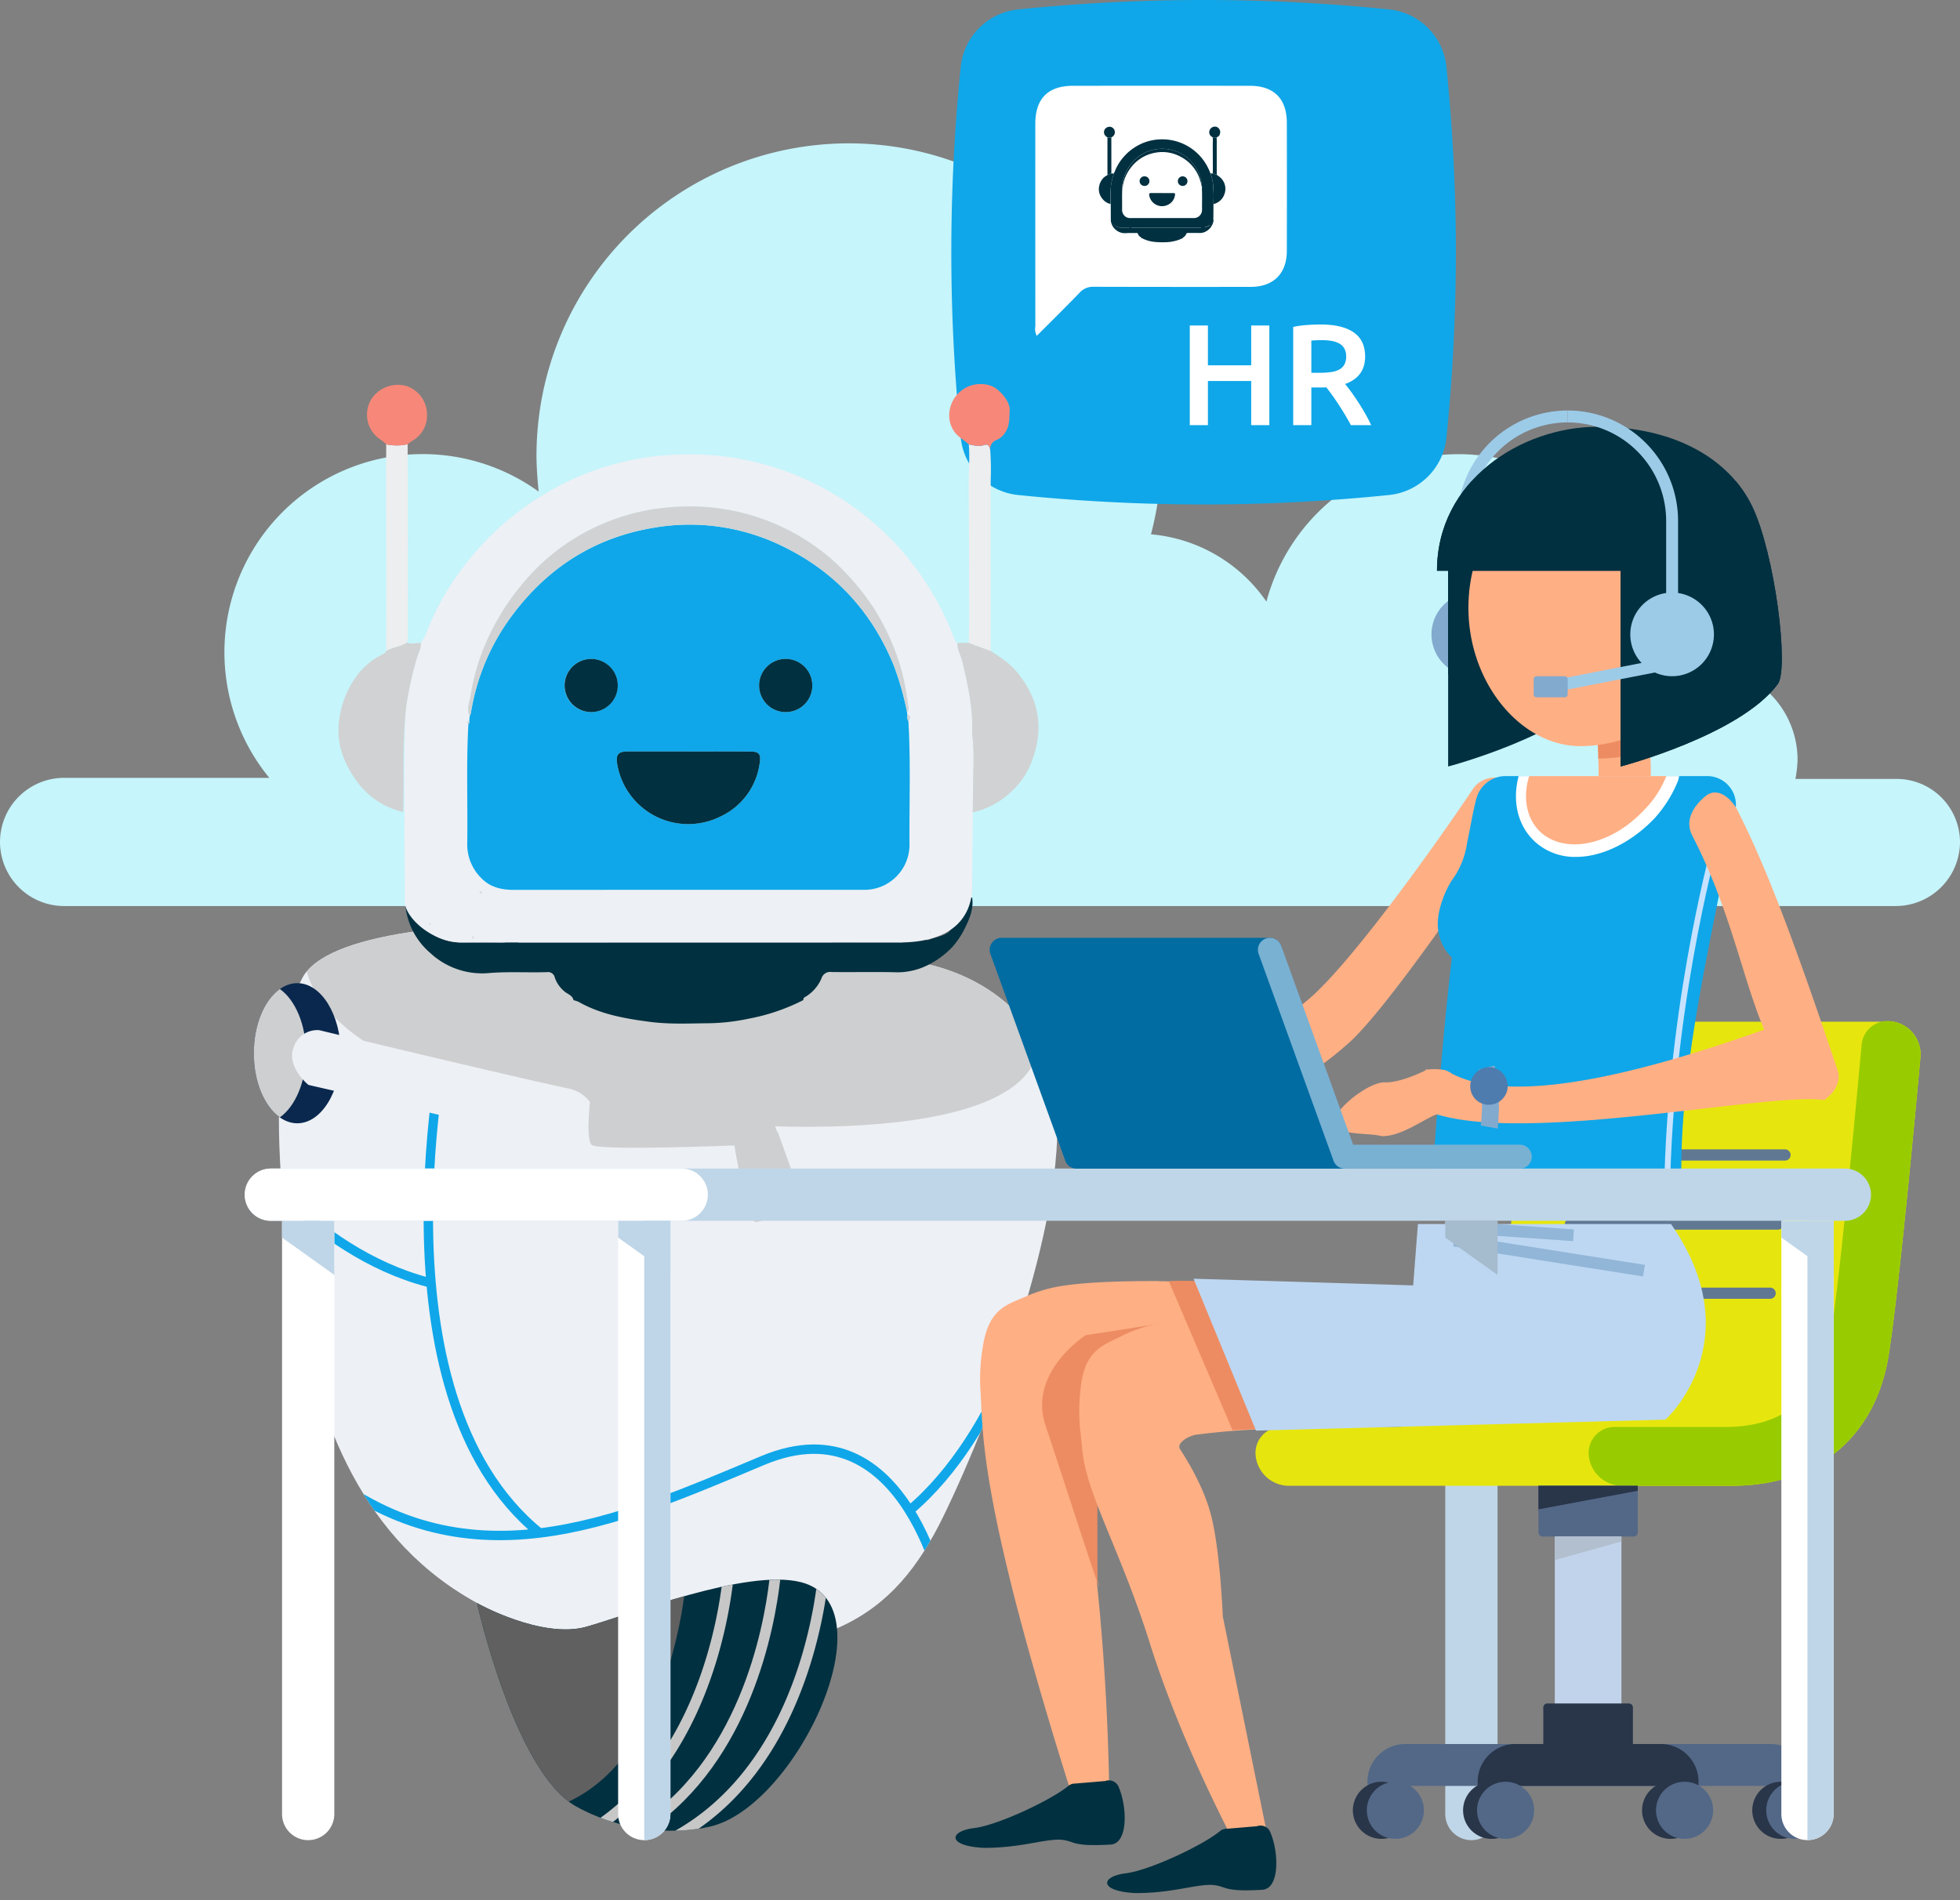 <svg xmlns="http://www.w3.org/2000/svg" width="627" height="608" viewBox="0 0 627 608"><rect x="0" y="0" width="627" height="608" fill="#808080" stroke="none"/><defs><clipPath id="a"><path d="M2276.682 1092.331s36.479 5.579 42.056 41.247c5.532 35.715-19.836 103.14-35.715 135.706-15.878 32.522-37.694 46.779-97.2 42.012-59.509-4.723-85.689-36.478-99.137-71.383-13.494-34.907-23.839-113.441-8.772-142.814 15.113-29.371 173.76-15.878 198.77-4.767z" transform="translate(-2070.476 -1079.365)" fill="none" clip-rule="evenodd"/></clipPath><clipPath id="b"><path d="M1081.527 158.078l-42.117 20.582v62.62s38.227-10.013 50.3-26.384c3.656-4.951-.871-41.561-8.183-56.818z" transform="translate(-1039.409 -158.078)" fill="#013040"/></clipPath><clipPath id="c"><path d="M1097.2 197.479V260.1s38.223-10.013 50.3-26.384c3.654-4.951-.874-41.561-8.186-56.818s-24.93-25.506-49.376-25.506-51.463 17.161-51.463 46.088z" transform="translate(-1038.475 -151.391)" fill="#013040"/></clipPath></defs><path d="M606.487 249.23h-32.136a37.655 37.655 0 00.684-6.152 29.761 29.761 0 00-29.743-29.735 31.131 31.131 0 00-15.726 4.443 77.748 77.748 0 00.684-8.886 63.649 63.649 0 00-125.127-16.406 50.074 50.074 0 00-36.923-21.533 104.85 104.85 0 003.419-25.294c-.342-55.026-45.128-99.8-100.17-99.8a99.932 99.932 0 00-99.828 99.8c0 4.1.342 7.861.684 11.621a63.406 63.406 0 00-86.153 91.6H20.513a20.507 20.507 0 100 41.014h585.974A20.57 20.57 0 00627 269.396a20.28 20.28 0 00-20.513-20.166z" fill="#c6f5fb"/><path d="M307.339 140.009a584.559 584.559 0 010-118.612 20.553 20.553 0 0118.38-18.38 584.531 584.531 0 01118.612 0 20.55 20.55 0 0118.38 18.38 584.356 584.356 0 010 118.612 20.549 20.549 0 01-18.38 18.38 584.333 584.333 0 01-118.612 0 20.552 20.552 0 01-18.38-18.38z" fill="#0fa7e9"/><g fill="#fff"><path d="M331.655 107.469a4.724 4.724 0 01-.448-3.048q-.029-32.4-.013-64.8c0-8.082 4.066-12.169 12.1-12.172q28.242-.01 56.484 0c7.718 0 11.863 4.105 11.878 11.81q.042 20.5 0 41c-.015 7.29-4.27 11.524-11.586 11.534q-25.087.035-50.176-.031a5.677 5.677 0 00-4.505 1.868c-4.483 4.647-9.085 9.177-13.734 13.839zM400.258 104.148h5.8v31.886h-5.8v-14.125h-13.849v14.125h-5.8v-31.886h5.8v12.745h13.85zm22.224-.322q6.9 0 10.56 2.531t3.658 7.73q0 6.488-6.4 8.788.874 1.058 1.979 2.577t2.255 3.29q1.15 1.771 2.209 3.635t1.889 3.657h-6.488q-.874-1.656-1.886-3.336t-2.048-3.266q-1.035-1.588-2.047-2.991t-1.886-2.508q-.644.046-1.1.046h-3.684v12.055h-5.8v-31.426a31.042 31.042 0 014.509-.621q2.391-.161 4.28-.161zm.414 5.015q-1.84 0-3.4.138v10.307h2.531a26.648 26.648 0 003.727-.23 7.84 7.84 0 002.692-.828 4.03 4.03 0 001.633-1.61 5.345 5.345 0 00.552-2.577 5.13 5.13 0 00-.552-2.485 4.107 4.107 0 00-1.587-1.61 7.511 7.511 0 00-2.462-.851 17.953 17.953 0 00-3.137-.254z"/></g><g fill="#013040"><path d="M355.417 70.671c.189.034.3-.092.418-.2s.224-.312.438-.33c-.043.263-.292.363-.436.547-.088.113-.267.214-.114.375s.223-.064.333-.112a1.259 1.259 0 01.141-.043c0 .025 0 .061-.013.074-.386.329-.122.576.107.821a3.12 3.12 0 002.384 1.022c.727 0 1.453-.011 2.18 0a1.677 1.677 0 00.938-.232c-.013.156.042.232.215.232h21.929a.728.728 0 00.528-.157 1.034 1.034 0 01.935-.149c.021.194.186.189.287.147a5.3 5.3 0 001.09-.422.54.54 0 00.152-.707.49.49 0 00-.661-.272c-.278.083-.433.351-.713.412a1.007 1.007 0 011.069-.608l.039.029-.029-.038a1.984 1.984 0 00-.089-.245c-.1-.194.013-.214.161-.211a1.694 1.694 0 00.582.771c.126.127.215.046.315-.055s.113-.16 0-.273c-.382-.372-.354-.36-.018-.766.208-.252.395-.014.586-.051a2.873 2.873 0 01-.379 1.682 4.908 4.908 0 01-.754 1.16 5.02 5.02 0 01-1.459 1.076 3.917 3.917 0 01-1.945.4c-1.2-.024-2.4 0-3.6-.011a.524.524 0 00-.583.372 2.284 2.284 0 01-.973 1.089.154.154 0 00-.073.161 11.613 11.613 0 01-3.159 1.076 11.9 11.9 0 01-2.225.263 25.352 25.352 0 01-3.474-.077 11.032 11.032 0 01-4.144-1.162 1.471 1.471 0 00-.288-.093c-.058-.291-.352-.349-.532-.514a1.778 1.778 0 01-.553-.8.4.4 0 00-.458-.308c-1.119.034-2.238-.039-3.358.053a4.4 4.4 0 01-3.389-1.167 4.159 4.159 0 01-1.417-2.6.681.681 0 01.009-.159z"/><path d="M358.672 72.822c-1.762 0-3.326-1.457-3.326-2.377 0-3.227-.084-9.793.082-11.241a20.142 20.142 0 01.577-2.69 3.353 3.353 0 00.271-1.018 3.6 3.6 0 00.426-.851 15.733 15.733 0 012.9-4.6 15.985 15.985 0 013.779-3.135 15.817 15.817 0 017.6-2.306 16.3 16.3 0 0114.267 7.049 17 17 0 011.881 3.607c.036.1.062.2.173.236a4.333 4.333 0 00.292 1.1 14.912 14.912 0 01.558 4.06 1.483 1.483 0 00.018.228 25.21 25.21 0 01.037 2.979c0 .476-.013.951-.02 1.426l-.033 4.318c0 .989-.417 3.21-4.227 3.21m.462-13.334a.252.252 0 00.077-.278 16.106 16.106 0 00-.358-1.979 13.316 13.316 0 00-1.788-3.958 14.267 14.267 0 00-2.358-2.669 12.494 12.494 0 00-7.576-2.99 14.232 14.232 0 00-2.586.136 12.428 12.428 0 00-4.447 1.587 11.987 11.987 0 00-2.768 2.246 14.038 14.038 0 00-2.37 3.512 12.636 12.636 0 00-1.076 3.512c-.056.359-.242.734-.041 1.11l-.025.3c-.1.026-.158.066-.049.158-.13 2.309-.033 4.621-.067 6.93a2.739 2.739 0 001.015 2.174 2.521 2.521 0 001.637.5q10.114-.012 20.227 0h.23a2.611 2.611 0 002.464-2.589c-.02-2.387.074-4.775-.063-7.161.106-.15.158-.29-.064-.385z"/><path d="M388.193 65.291c.007-.475.017-.951.02-1.426a25.157 25.157 0 00-.037-2.979 1.44 1.44 0 01-.018-.228 14.91 14.91 0 00-.558-4.061 4.367 4.367 0 01-.292-1.1l.654-.013 1.273.47a7 7 0 011.482 1.181 4.855 4.855 0 01.923 5.117 4.558 4.558 0 01-1.395 2 4.634 4.634 0 01-2.052 1.039zM356.277 55.494a3.339 3.339 0 01-.271 1.019 20.141 20.141 0 00-.577 2.69c-.231 2.018-.112 4.045-.171 6.067a4.54 4.54 0 01-2.636-1.709 4.761 4.761 0 01-1.009-3.958 5.413 5.413 0 01.859-2.059 4.092 4.092 0 011.589-1.387.459.459 0 00.216-.2c.371-.23.831-.243 1.2-.487.26.123.532.014.8.024z"/><path d="M355.473 55.47c-.365.245-.824.257-1.2.487V44.006a2.861 2.861 0 001.24 0c0 1.158.009 2.316.009 3.474v7.465a1.509 1.509 0 01-.049.525zM389.235 55.957l-1.273-.47c.009-.523.025-1.045.024-1.567q-.009-3.884-.025-7.767c0-.713.068-1.426 0-2.14a1.7 1.7 0 00.859.046c.28-.094.322.048.378.237a15.857 15.857 0 01.031 1.793q.004 4.933.006 9.868z"/><path d="M389.203 44.295c-.056-.189-.1-.331-.379-.237a1.7 1.7 0 01-.859-.046c-.286-.278-.657-.438-.886-.811a1.645 1.645 0 01-.215-1.2 1.812 1.812 0 012.43-1.366 1.846 1.846 0 011.036 1.412 2.3 2.3 0 01-.265 1.281 1.061 1.061 0 01-.476.414.558.558 0 00-.386.553zM355.515 44.001a2.861 2.861 0 01-1.24 0 2.265 2.265 0 00-.352-.288 1.716 1.716 0 01-.421-2.447 1.839 1.839 0 011.98-.624 1.741 1.741 0 011.152 1.631 1.659 1.659 0 01-.811 1.5c-.106.075-.205.154-.308.228zM384.395 59.486a17.12 17.12 0 00-.76-2.672 12.744 12.744 0 00-6.269-6.83 12.206 12.206 0 00-7.625-1.153 12.446 12.446 0 00-8.1 4.968 12.781 12.781 0 00-2.469 5.779.558.558 0 01-.062.136c-.2-.376-.015-.75.041-1.11a12.638 12.638 0 011.076-3.512 14.027 14.027 0 012.37-3.512 11.993 11.993 0 012.767-2.246 12.438 12.438 0 014.447-1.587 14.239 14.239 0 012.587-.136 12.5 12.5 0 017.576 2.99 14.273 14.273 0 012.358 2.669 13.3 13.3 0 011.787 3.958 15.932 15.932 0 01.358 1.979.252.252 0 01-.082.279zM371.793 61.776c1.2 0 2.394-.006 3.591 0 .424 0 .561.144.5.575a3.985 3.985 0 01-2.287 3.181 4.164 4.164 0 01-5.961-3.024c-.093-.558.053-.739.6-.74h3.553z"/><path d="M366.104 59.493a1.537 1.537 0 11.05-3.073 1.537 1.537 0 11-.05 3.073zM378.323 59.496a1.538 1.538 0 11.014-3.076 1.538 1.538 0 01-.014 3.076z"/></g><g><path d="M295.424 308.269s36.479 5.579 42.056 41.247c5.532 35.715-19.836 103.14-35.715 135.706-15.878 32.522-37.694 46.779-97.2 42.012-59.509-4.723-85.689-36.478-99.137-71.383-13.494-34.907-23.839-113.441-8.772-142.814 15.113-29.371 173.76-15.878 198.77-4.767z" fill="#edf0f5" fill-rule="evenodd"/><g clip-path="url(#a)" transform="translate(89.218 295.303)"><g fill="none" stroke="#0fa7e9" stroke-linecap="round" stroke-linejoin="round" stroke-width="3"><path d="M213.326 217.946s-12.058-65.448-58.562-45.928-95.618 41.908-143.687 1.147M53.721 34.796s-25.6 115.491 29.686 160.411M-14.918 68.676s24.649 36.388 62.72 46.326M242.864 115.003s-11.359 47.948-41.156 73.028"/></g></g><path d="M295.424 308.269s24.828 3.779 36.659 25.188c.134 23.121-48.174 34.006-140.205 22.4-74.937-9.445-90.635-33.331-93.739-44.981 21.681-26.493 172.95-13.45 197.285-2.608z" fill="#cecfd0" fill-rule="evenodd"/><path d="M256.157 506.229c-17.452-4.362-54.337 10.3-68.641 14.3-14.258 3.958-34.905-7.558-34.905-7.558s11.92 53.932 31.712 65.043c13.405 7.511 30.047 9.4 42.866 6.431 27.663-6.431 57.845-70.978 28.968-78.221z" fill="#013040" fill-rule="evenodd"/><path d="M218.867 510.725c-12.551 3.555-24.514 7.873-31.352 9.807-14.257 3.958-34.9-7.558-34.9-7.558s10.93 49.569 29.328 63.469c28.022-13.045 35.354-53.8 36.929-65.718z" fill="#606060" fill-rule="evenodd"/><g fill="#c7c7c7"><path d="M230.849 507.716q1.8-.387 3.562-.724c-1.993 15.813-9.674 53.989-38.331 75.982a62.96 62.96 0 01-3.977-1.34c28.55-20.476 36.562-57.625 38.746-73.918z"/><path d="M249.596 505.449c-1.736 15.25-9.408 57.715-41.838 79.926q-2.561-.287-5.131-.777c33.691-20.549 41.684-63.52 43.5-79.1q1.792-.086 3.469-.049z"/><path d="M264.184 511.238c-2.868 18.273-12.03 54.029-40.715 73.9a56.867 56.867 0 01-7.444.623c33.388-18.927 42.618-59.514 45.1-77.353a13.378 13.378 0 013.059 2.83z"/></g><g fill-rule="evenodd"><path d="M95.102 359.419c-7.647 0-13.9-10.078-13.9-22.4 0-12.37 6.253-22.444 13.9-22.444s13.9 10.074 13.9 22.444c0 12.323-6.252 22.4-13.9 22.4z" fill="#0a284e"/><path d="M89.524 316.455c-4.9 3.466-8.323 11.337-8.323 20.558 0 9.175 3.42 17.046 8.323 20.51 4.9-3.464 8.367-11.335 8.367-20.51 0-9.222-3.464-17.093-8.367-20.558z" fill="#cecfd0"/><path d="M176.514 364.963L98.668 347.14s-7.01-5.61-4.785-11.887a7.977 7.977 0 018.207-5.634s62.136 14.952 79.91 18.705c11.38 2.373 14.005 21.126-5.49 16.638z" fill="#edf0f5"/><g fill="#cecfd0"><path d="M189.006 349.956s-1.835 14.356.263 16.365c2.077 1.969 45.66.177 45.66.177s3.924 24.328 6.786 24.495 14.601-6.613 14.601-6.613l-12.46-35.864s-55.584.983-54.85 1.44z"/><path d="M235.814 365.988c.04.235 4.387 24.06 7.122 24.3s13.758-6.126 13.758-6.126l-7.892-21.986c-4.863 1.25-10.855 2.838-12.988 3.812z"/></g></g><g><path d="M129.857 289.671c1.045.189 1.634-.507 2.312-1.118.75-.677 1.238-1.727 2.425-1.826l-.01-.01c-.241 1.456-1.618 2.009-2.414 3.024-.49.626-1.48 1.183-.633 2.077.869.918 1.237-.355 1.843-.62a6.682 6.682 0 01.784-.24c-.022.139.008.339-.073.408-2.135 1.823-.674 3.19.593 4.542a17.264 17.264 0 0013.184 5.656c4.021-.014 8.042-.06 12.062.005a9.283 9.283 0 005.188-1.28l-.011-.009c-.072.863.233 1.283 1.191 1.283q60.654-.023 121.307-.007a4.029 4.029 0 002.923-.866c1.489-1.28 3.339-1.2 5.17-.825l-.009-.009c.117 1.071 1.032 1.045 1.588.812 1.991-.835 4.227-1.062 6.027-2.334a2.986 2.986 0 00.84-3.911c-.651-1.479-1.9-2.03-3.658-1.5-1.538.461-2.393 1.943-3.943 2.279 1.141-2.582 3.247-3.467 5.916-3.362l.212.159-.16-.212a10.7 10.7 0 00-.5-1.355c-.558-1.073.072-1.181.894-1.168.442 1.9 1.952 2.994 3.219 4.265.7.7 1.194.253 1.744-.3s.63-.883-.013-1.508c-2.115-2.057-1.958-1.995-.1-4.24 1.153-1.395 2.185-.076 3.24-.284.467 3.364-.649 6.348-2.092 9.3a27.153 27.153 0 01-4.169 6.42 27.756 27.756 0 01-8.069 5.95 21.664 21.664 0 01-10.758 2.208c-6.631-.133-13.267.024-19.9-.06a2.9 2.9 0 00-3.225 2.057 12.639 12.639 0 01-5.384 6.024.851.851 0 00-.4.889 64.171 64.171 0 01-17.473 5.955 65.969 65.969 0 01-12.31 1.458c-6.409.049-12.84.4-19.217-.427-7.939-1.032-15.818-2.378-22.929-6.425a8.047 8.047 0 00-1.593-.513c-.324-1.607-1.951-1.932-2.945-2.844a9.805 9.805 0 01-3.062-4.434 2.206 2.206 0 00-2.532-1.7c-6.191.189-12.381-.217-18.579.294a24.335 24.335 0 01-18.748-6.456 22.982 22.982 0 01-7.837-14.38 3.817 3.817 0 01.084-.842z" fill="#013040"/><path d="M147.871 301.569c-9.748 0-18.4-8.061-18.4-13.15 0-17.853-.463-54.176.456-62.186a111.514 111.514 0 013.192-14.881c.482-1.884 1.618-3.6 1.5-5.634a19.766 19.766 0 002.357-4.709 87.09 87.09 0 0116.058-25.422 88.43 88.43 0 0120.906-17.34 87.5 87.5 0 0142.044-12.755 90.166 90.166 0 0178.926 39 94 94 0 0110.411 19.954c.2.529.345 1.084.956 1.306-.054 2.177 1.133 4.028 1.614 6.074 1.739 7.4 3.414 14.786 3.085 22.462a8.179 8.179 0 00.1 1.262c.619 5.486.241 10.984.207 16.478-.016 2.63-.072 5.26-.111 7.89l-.179 23.888c0 5.469-2.307 17.758-23.384 17.758m2.554-73.764a1.4 1.4 0 00.427-1.539 88.55 88.55 0 00-1.979-10.952 73.6 73.6 0 00-9.889-21.9 78.853 78.853 0 00-13.047-14.763 69.113 69.113 0 00-41.906-16.538 78.742 78.742 0 00-14.307.752 68.761 68.761 0 00-24.6 8.776 66.338 66.338 0 00-15.312 12.423 77.655 77.655 0 00-13.108 19.428 69.888 69.888 0 00-5.955 19.431c-.308 1.988-1.338 4.059-.227 6.139l-.138 1.675c-.563.143-.876.365-.273.873-.719 12.774-.185 25.56-.373 38.339a15.157 15.157 0 005.621 12.025c2.348 1.992 5.686 2.763 9.057 2.758q55.945-.069 111.891-.018c.423 0 .848.006 1.271-.015a14.441 14.441 0 0013.632-14.323c-.11-13.2.412-26.413-.348-39.611.583-.828.87-1.607-.357-2.133z" fill="#edf0f5"/><path d="M311.17 259.914c.038-2.63.094-5.26.11-7.89.034-5.494.411-10.992-.207-16.478a8.1 8.1 0 01-.1-1.262c.329-7.676-1.346-15.064-3.085-22.462-.48-2.046-1.669-3.9-1.615-6.074l3.615-.075 7.044 2.6c2.878 1.994 5.9 3.781 8.2 6.532 7.1 8.481 8.955 17.826 5.1 28.307a25.185 25.185 0 01-7.714 11.063 25.61 25.61 0 01-11.348 5.739zM134.621 205.718c.116 2.038-1.019 3.75-1.5 5.634a111.542 111.542 0 00-3.192 14.881c-1.28 11.161-.62 22.376-.944 33.564a25.118 25.118 0 01-14.582-9.455c-4.752-6.447-7.36-13.579-5.583-21.9a29.912 29.912 0 014.75-11.391 22.64 22.64 0 018.793-7.676 2.533 2.533 0 001.2-1.1c2.053-1.271 4.6-1.342 6.614-2.7 1.458.689 2.961.088 4.444.143z" fill="#d1d2d3"/><path d="M130.172 205.579c-2.019 1.354-4.561 1.424-6.614 2.7l-.018-66.113a15.843 15.843 0 006.859-.025c.018 6.406.049 12.813.052 19.22q.009 20.646 0 41.293a8.35 8.35 0 01-.279 2.925zM316.935 208.275l-7.044-2.6c.047-2.891.138-5.781.132-8.67q-.045-21.483-.136-42.966c-.015-3.946.378-7.892.026-11.839 1.578.311 3.25.761 4.752.254 1.547-.522 1.781.265 2.091 1.311a88.168 88.168 0 01.168 9.917q.001 27.296.011 54.593z" fill="#edeeef"/><path d="M316.757 143.763c-.31-1.045-.543-1.833-2.091-1.31-1.5.507-3.174.057-4.752-.254-1.583-1.536-3.638-2.423-4.9-4.487a9.1 9.1 0 01-1.189-6.618 10.024 10.024 0 0113.442-7.556c2.062.779 5.949 4.642 5.729 7.811-.169 2.448.088 4.859-1.467 7.089a5.882 5.882 0 01-2.639 2.291 3.086 3.086 0 00-2.133 3.034zM130.399 142.137a15.84 15.84 0 01-6.859.025 12.472 12.472 0 00-1.945-1.594 9.5 9.5 0 01-2.326-13.538 10.172 10.172 0 0110.953-3.454 9.629 9.629 0 016.374 9.025 9.182 9.182 0 01-4.486 8.312c-.59.378-1.145.815-1.711 1.224z" fill="#f78879"/><path d="M290.597 230.761c.76 13.2.238 26.408.348 39.611a14.441 14.441 0 01-13.632 14.323c-.423.021-.848.015-1.271.015q-55.945-.006-111.891.018c-3.371 0-6.708-.767-9.057-2.758a15.157 15.157 0 01-5.621-12.025c.188-12.779-.346-25.565.373-38.339a.744.744 0 00.273-.872l.138-1.675a3.128 3.128 0 00.342-.753 70.714 70.714 0 0113.659-31.968c11.347-14.985 26.239-24.376 44.836-27.481a67.516 67.516 0 0142.181 6.376c16.364 8.168 27.794 20.9 34.679 37.786a94.822 94.822 0 014.2 14.779l.082.831a3.019 3.019 0 00.361 2.132zm-70.152 9.708v-.023h-19.653c-3.046 0-3.856 1.007-3.34 4.092a23.034 23.034 0 0032.976 16.727 22.045 22.045 0 0012.652-17.6c.332-2.383-.423-3.162-2.767-3.181-6.616-.05-13.242-.015-19.865-.015zm-31.465-12.633a8.5 8.5 0 10-8.393-8.723 8.421 8.421 0 008.397 8.722zm62.325.016a8.512 8.512 0 00.077-17.024 8.512 8.512 0 10-.077 17.024z" fill="#0fa7e9"/><path d="M290.161 227.797a94.8 94.8 0 00-4.2-14.779c-6.885-16.884-18.315-29.617-34.678-37.785a67.519 67.519 0 00-42.181-6.376c-18.6 3.1-33.489 12.5-44.837 27.481a70.715 70.715 0 00-13.659 31.968 3.123 3.123 0 01-.341.753c-1.111-2.08-.082-4.151.227-6.139a69.886 69.886 0 015.954-19.431 77.656 77.656 0 0113.108-19.428 66.359 66.359 0 0115.312-12.423 68.767 68.767 0 0124.6-8.776 78.749 78.749 0 0114.307-.752 69.111 69.111 0 0141.906 16.538 78.859 78.859 0 0113.044 14.765 73.6 73.6 0 019.888 21.9 88.48 88.48 0 011.982 10.948 1.4 1.4 0 01-.432 1.536zM290.6 230.761a3.018 3.018 0 01-.357-2.133c1.231.526.941 1.305.357 2.133zM150.122 230.733a.744.744 0 01-.273.873c-.603-.508-.29-.73.273-.873zM154.097 285.865c-.308-.053-.674-.038-.647-.509a.192.192 0 01.133-.132c.469-.022.46.337.5.651zM137.805 295.496c-.051.118-.076.3-.161.334s-.227-.082-.344-.132c.051-.117.075-.3.161-.333s.226.083.344.131zM151.364 300.573a2.857 2.857 0 01-.21-.734c.008-.14.151-.273.234-.409a1.059 1.059 0 01.134.359 5.538 5.538 0 01-.158.784zM297.396 298.597l.151-.556c.395.312.015.4-.158.549zM296.546 295.204l-.175.178c.009-.037 0-.089.028-.11a.575.575 0 01.142-.072zM134.163 290.959l.173-.175c-.008.037-.005.087-.029.109a.6.6 0 01-.141.071z" fill="#d1d2d3"/><path d="M220.448 240.468c6.622 0 13.246-.035 19.868.019 2.343.019 3.1.8 2.767 3.181a22.045 22.045 0 01-12.652 17.6 23.034 23.034 0 01-32.975-16.727c-.516-3.085.294-4.088 3.34-4.092q9.825-.011 19.653 0zM188.983 227.839a8.501 8.501 0 11.278-17 8.501 8.501 0 11-.278 17zM251.308 227.851a8.512 8.512 0 11.078-17.024 8.512 8.512 0 01-.078 17.024z" fill="#013040"/></g><path d="M479.061 390.621v189.807a8.36 8.36 0 01-8.361 8.361 8.36 8.36 0 01-8.361-8.361V390.621z" fill="#bfd6e8"/><g><path d="M444.147 576.811a6.711 6.711 0 006.575-5.368h114.62a6.711 6.711 0 0013.287-1.341 12.093 12.093 0 00-12.08-12.076H449.514a12.092 12.092 0 00-12.076 12.076 6.71 6.71 0 006.709 6.709z" fill="#536887"/><path d="M410.124 456.576h35.365c18.7 0 30.567-9.867 33.42-27.781 3.492-21.947 9.977-93.743 10.043-94.467a8.363 8.363 0 0110.262-7.425h106.563a10.654 10.654 0 018.6 11.051c-.267 2.974-6.606 73.127-10.2 95.671-4.164 26.159-22.9 41.782-50.13 41.782H412.12a10.733 10.733 0 01-10.413-9.415 8.307 8.307 0 018.417-9.416z" fill="#e6e60e"/><g fill="#617893"><path d="M573.215 349.227h-66.339a1.792 1.792 0 010-3.584h66.339a1.792 1.792 0 010 3.584zM571.025 371.346h-66.339a1.792 1.792 0 010-3.584h66.339a1.792 1.792 0 110 3.584zM568.725 393.461h-66.34a1.792 1.792 0 010-3.584h66.34a1.792 1.792 0 110 3.584zM566.259 415.58h-66.336a1.792 1.792 0 110-3.584h66.336a1.792 1.792 0 010 3.584z"/></g><path d="M518.684 475.406h35.368c27.226 0 45.966-15.623 50.13-41.782 3.591-22.544 9.929-92.7 10.2-95.671a10.657 10.657 0 00-8.6-11.051 8.367 8.367 0 00-10.262 7.425c-.065.724-6.547 72.52-10.042 94.467-2.854 17.914-14.721 27.781-33.42 27.781h-35.37a8.308 8.308 0 00-8.417 9.415 10.732 10.732 0 0010.413 9.416z" fill="#9c0"/><path d="M492.148 475.406h31.773v14.9a1.321 1.321 0 01-1.321 1.321h-29.131a1.321 1.321 0 01-1.321-1.321v-14.9z" fill="#536887"/><path fill="#c1d3ea" d="M497.376 491.63h21.316v64.945h-21.316z"/><path d="M494.998 545.053h26.07a1.3 1.3 0 011.3 1.3v18.381h-28.67v-18.381a1.3 1.3 0 011.3-1.3z" fill="#293549"/><path d="M479.406 576.811a6.709 6.709 0 006.575-5.368h44.107a6.71 6.71 0 0013.284-1.341 12.091 12.091 0 00-12.08-12.076h-46.515a12.09 12.09 0 00-12.08 12.076 6.71 6.71 0 006.709 6.709z" fill="#293549"/><path d="M525.292 579.24a9.137 9.137 0 109.137-9.137 9.138 9.138 0 00-9.137 9.137z" fill="#293549"/><path d="M529.753 579.24a9.137 9.137 0 109.137-9.137 9.136 9.136 0 00-9.137 9.137z" fill="#536887"/><path d="M468.039 579.24a9.137 9.137 0 109.137-9.137 9.136 9.136 0 00-9.137 9.137z" fill="#293549"/><path d="M472.502 579.24a9.137 9.137 0 109.137-9.137 9.136 9.136 0 00-9.137 9.137z" fill="#536887"/><path d="M560.548 579.24a9.139 9.139 0 109.141-9.137 9.141 9.141 0 00-9.141 9.137z" fill="#293549"/><path d="M565.013 579.24a9.137 9.137 0 109.137-9.137 9.138 9.138 0 00-9.137 9.137z" fill="#536887"/><path d="M432.781 579.24a9.137 9.137 0 109.137-9.137 9.138 9.138 0 00-9.137 9.137z" fill="#293549"/><path d="M437.239 579.24a9.137 9.137 0 109.137-9.137 9.14 9.14 0 00-9.137 9.137z" fill="#536887"/><path d="M497.377 499.167l21.316-5.945v-1.591h-21.316z" fill="#b2bfce" style="mix-blend-mode:multiply;isolation:isolate"/><path d="M492.148 482.944l31.773-5.949v-1.588h-31.773z" fill="#293549"/></g><g><path d="M510.146 432.065c-.357 6.934-7.787 12.272-16.716 11.398-42.491-4.345-88.442 1.464-118.285 1.455a11.561 11.561 0 00-1.734.045c-8.633-.123-16.287 5.635-22.455 6.3-2.217.309-4.119.325-4.239 1.003 1.5 6.212 2.335 10.994 3.896 24.215-.12.678.24 1.092.12 1.77.36 2.863-.074 25.5.226 28.702a758.544 758.544 0 013.957 76.886l-8.45 1.31c-.599-1.505-12.171-36.434-21.708-73.102-7.675-30.045-10.256-47.294-10.8-61.385-.121-1.77-.182-3.88-.302-5.65a59.975 59.975 0 01.66-13.53c1.917-13.307 8.086-13.969 14.676-17.006a47.055 47.055 0 018.688-2.667c6.712-1.265 16.776-1.94 32.778-1.914.839.148 1.734-.044 2.577.104 5.632-.057 11.624.3 18.516.466 2.997.178 5.992.357 9.468.269 2.158.03 4.735.135 6.892.165 3.836.321 8.15.382 12.825.855 12.405.787 24.389 1.5 35.056 2.33a71.527 71.527 0 018.09.728c18.336 1.487 31.52 2.758 31.52 2.758 8.51.8 15.162 7.22 14.744 14.495z" fill="#feaf84"/><path d="M343.872 570.684a3.329 3.329 0 00-2.246.862c-5.152 4.236-21.774 12.226-29.737 13.346-8.351.946-9.09 5.747 2.765 6.362 11.64.05 18.956-2.755 24.496-2.621 4.974.353 3.157 2.338 16.096 1.568 5.711-.256 5.372-12.064 2.61-18.426a3.345 3.345 0 00-4.283-1.907z" fill="#013040"/><path d="M389.939 417.97c-.846-.105 5.156 39.288 4.733 39.236a232.667 232.667 0 00-24.264 1.882c-2.198.425-19.915 2.19-19.279 4.007-.04.327-.128 42.22-.002 42.687 3.057 11.106-10.902-32.485-16.659-49.64s12.913-28.942 12.913-28.942 72.36-10.783 42.558-9.23z" fill="#ed8c62"/><path d="M522.178 273.426c-7.123 11.243-8.247 13.492-8.622 13.492a8.491 8.491 0 01-7.123 4.122 7.558 7.558 0 01-4.124-1.124 8.46 8.46 0 01-3-11.243s1.125-1.874 8.622-13.867c3-4.5 3.749-13.492 3.374-21.737a86.187 86.187 0 00-.75-10.494c-.75-4.5 2.624-8.62 7.123-9.369a8.109 8.109 0 019.373 7.12 90.718 90.718 0 01.75 9.744c.75 9.374.375 23.99-5.623 33.356zM541.21 435.282c.006 6.944-7.134 12.663-16.096 12.257-42.66-2.115-86.904 7.984-116.706 9.533a11.56 11.56 0 00-1.73.136 232.665 232.665 0 00-24.264 1.882c-2.198.424-5.716 2.42-5.08 4.233-.042.342 6.865 9.786 9.92 20.893s3.922 33.014 3.922 33.014l15.82 77.739-8.37 1.75c-.677-1.471-19.258-34.52-30.7-70.639-9.244-29.601-20.38-47.918-21.662-61.96-.213-1.763-.384-3.866-.597-5.628a59.975 59.975 0 01-.05-13.545c1.217-13.39 7.345-14.373 13.767-17.755a47.054 47.054 0 018.537-3.118c6.635-1.615 16.653-2.815 32.632-3.63.846.103 1.73-.136 2.58-.032 5.621-.351 11.624-.309 18.515-.504 3.002.02 6.002.043 9.47-.227 2.155-.083 4.734-.113 6.89-.196 3.847.13 8.158-.035 12.852.194 12.429.137 24.434.223 35.13.494a71.526 71.526 0 018.116.302c18.389.525 31.622 1.104 31.622 1.104 8.54.354 15.52 6.418 15.482 13.703z" fill="#ffaf84"/><path d="M392.375 585.153a3.329 3.329 0 00-2.246.862c-5.152 4.236-21.774 12.226-29.737 13.346-8.351.946-9.09 5.747 2.765 6.362 11.64.05 18.956-2.755 24.496-2.621 4.974.353 3.157 2.338 16.096 1.568 5.711-.256 5.372-12.064 2.61-18.426a3.345 3.345 0 00-4.283-1.907z" fill="#013040"/><path d="M527.801 239.701a45.631 45.631 0 01-16.12 3h-.375a86.18 86.18 0 00-.75-10.494c-.75-4.5 2.624-8.62 7.123-9.369a8.109 8.109 0 019.372 7.121c.001 1.122.75 4.87.75 9.742z" fill="#ed8c62"/><path d="M482.816 250.194a8.433 8.433 0 00-11.622 2.252c-10.5 15.74-39.363 56.59-53.234 67.834s-32.025 39.423-32.4 43.92-20.087-4.14-15.213-3.391c.75 0 31.867-.8 61.483-27.413 14.246-13.117 49.11-65.585 53.234-71.581a7.778 7.778 0 00-2.248-11.621z" fill="#ffaf84"/><path d="M546.171 248.32h-64.48a9.672 9.672 0 00-9.372 7.121c-1.125 4.122-1.874 8.994-3 14.241a26.257 26.257 0 01-4.874 11.993c-2.624 4.122-4.5 9.744-4.5 13.867a15.007 15.007 0 004.5 10.868c-4.5 38.976-6.748 79.077-6.748 79.077h80.6c-3-38.6 10.122-88.071 16.87-126.3a9.2 9.2 0 00-8.996-10.867z" fill="#0fa7e9"/><path d="M532.3 388.109v-.75c0-61.462 15-115.429 15-116.179l.375-.75 1.874.375-.375.75c0 .375-15 54.342-15 115.8v.75z" fill="#c7e2ff"/><path d="M426.88 359.003c.13-4.512 11.524-13.091 16.278-12.675 3.984.082 9.787-2.338 12.566-3.693l.287-.24c.288-.242.288-.242.816-.195a19.655 19.655 0 015.569.22c.241.288.528.047.77.334a1.309 1.309 0 00.769.334l.24.287c21.452 11.633 68.72-2.782 100.198-13.927-7.07-16.576-10.604-38.041-23.117-62.277-2.031-4.17-.316-8.54 4.278-12.394 4.02-3.374 8.693 1.025 10.483 4.91 8.84 17.528 17.508 40.099 31.86 82.85 1.067 3.02-.555 6.34-3.138 8.506l-1.149.964c-16.77-2.71-93.648 13.877-124.032 4.535-4.41 1.744-11.542 7.237-17.64 6.97-3.89-1.14-15.166 0-15.037-4.51z" fill="#ffaf84"/><path d="M506.303 428.737c1.7 10.836-9.177 22.91-9.177 22.91s-74.387 4.61-102.853 5.945l-20.299-47.498c4.712-2.06 130.583 7.26 132.329 18.643z" fill="#ed8c62"/><path d="M534.557 391.654h-80.972l-1.51 19.633-70.262-2.141 19.976 48.6 130.9-3.509c.368.004 27.738-25.483 1.868-62.583z" fill="#bdd7f2"/><path d="M537.174 248.32l-.375 1.5a40.266 40.266 0 01-7.5 11.993c-7.123 7.5-16.495 12.367-25.117 12.367a18.922 18.922 0 01-12.746-4.5c-5.623-4.872-7.873-12.742-5.623-21.362h51.359z" fill="#fff"/><path d="M533.05 248.32a32.023 32.023 0 01-7.123 10.868c-10.122 10.868-24.368 14.241-32.615 7.5-4.873-4.127-6.373-11.247-4.123-18.368z" fill="#ffaf84"/><path fill="#91b6d8" d="M464.879 398.82l.586-3.705 60.726 9.61-.587 3.704zM469.562 394.79l.259-3.74 33.672 2.328-.258 3.74z"/><path d="M478.113 340.967c2.414 9.855.917 19.798 1.032 20.155l-5.446-.99s1.258-9.472-.694-17.901z" fill="#82aace"/><path d="M474.434 341.767a5.922 5.922 0 017.56 3.853 5.919 5.919 0 01-3.854 7.554 5.922 5.922 0 01-7.56-3.853 6.163 6.163 0 013.854-7.554z" fill="#4e7caf"/><g><path d="M470.001 200.065h-3.815v-33.406a35.353 35.353 0 0135.317-35.313v3.814a31.535 31.535 0 00-31.5 31.5z" fill="#9ccbe8"/><path d="M471.309 189.61a13.377 13.377 0 1013.377 13.377 13.39 13.39 0 00-13.377-13.377z" fill="#82aace"/><g clip-path="url(#b)" fill="#013040" transform="translate(463.253 162.055)"><path d="M0 .001h53.955v.132H0z"/><path d="M0 .132h53.955v1.305H0zM0 1.437h53.955v1.305H0zM0 2.742h53.955v1.305H0zM0 4.048h53.955v1.305H0zM0 5.353h53.955v1.305H0zM0 6.658h53.955v1.305H0zM0 7.963h53.955v1.305H0zM0 9.268h53.955v1.305H0zM0 10.573h53.955v1.305H0zM0 11.878h53.955v1.305H0zM0 13.183h53.955v1.305H0zM0 14.488h53.955v1.305H0zM0 15.793h53.955v1.305H0zM0 17.098h53.955v1.305H0zM0 18.403h53.955v1.305H0zM0 19.708h53.955v1.305H0zM0 21.013h53.955v1.305H0zM0 22.318h53.955v1.305H0zM0 23.623h53.955v1.305H0zM0 24.929h53.955v1.305H0zM0 26.234h53.955v1.305H0zM0 27.539h53.955v1.305H0zM0 28.844h53.955v1.305H0zM0 30.149h53.955v1.305H0zM0 31.454h53.955v1.305H0zM0 32.759h53.955v1.305H0zM0 34.064h53.955v1.305H0zM0 35.369h53.955v1.305H0zM0 36.674h53.955v1.305H0zM0 37.979h53.955v1.305H0zM0 39.284h53.955v1.305H0zM0 40.589h53.955v1.305H0zM0 41.894h53.955v1.305H0zM0 43.199h53.955v1.305H0zM0 44.504h53.955v1.305H0zM0 45.81h53.955v1.305H0zM0 47.115h53.955v1.305H0zM0 48.42h53.955v1.305H0zM0 49.725h53.955v1.305H0zM0 51.03h53.955v1.305H0zM0 52.335h53.955v1.305H0z"/><path d="M0 10.572h53.955V83.2H0z"/></g><path d="M469.745 194.477c0 24.061 16.768 44.261 35.839 44.261 24.057 0 48.057-20.9 48.057-44.959a43.567 43.567 0 00-43.563-43.567c-24.065 0-40.333 20.204-40.333 44.265z" fill="#ffaf84"/><g clip-path="url(#c)" fill="#013040" transform="translate(459.69 136.549)"><path d="M-.001-.001h112.679v110.754H-.001z"/><path d="M-.001 17.402h112.679v1.329H-.001zM-.001 18.731h112.679v1.329H-.001zM-.001 20.061h112.679v1.329H-.001zM-.001 21.39h112.679v1.329H-.001zM-.001 22.719h112.679v1.329H-.001zM-.001 24.049h112.679v1.329H-.001zM-.001 25.378h112.679v1.329H-.001zM-.001 26.708h112.679v1.329H-.001zM-.001 28.037h112.679v1.329H-.001zM-.001 29.366h112.679v1.329H-.001zM-.001 30.696h112.679v1.329H-.001zM-.001 32.025h112.679v1.329H-.001zM-.001 33.355h112.679v1.329H-.001zM-.001 34.684h112.679v1.329H-.001zM-.001 36.013h112.679v1.329H-.001zM-.001 37.343h112.679v1.329H-.001z"/><path d="M-.001 38.672h112.679v1.329H-.001zM-.001 40.002h112.679v1.329H-.001zM-.001 41.331h112.679v1.329H-.001zM-.001 42.661h112.679v1.329H-.001zM-.001 43.99h112.679v1.329H-.001zM-.001 45.319h112.679v1.329H-.001zM-.001 46.649h112.679v1.329H-.001zM-.001 47.978h112.679v1.329H-.001zM-.001 49.308h112.679v1.329H-.001zM-.001 50.637h112.679v1.329H-.001zM-.001 51.966h112.679v1.329H-.001zM-.001 53.296h112.679v1.329H-.001zM-.001 54.625h112.679v1.329H-.001zM-.001 55.955h112.679v1.329H-.001zM-.001 57.284h112.679v1.329H-.001zM-.001 58.613h112.679v1.329H-.001zM-.001 59.943h112.679v1.329H-.001zM-.001 61.272h112.679v1.329H-.001zM-.001 62.602h112.679v1.329H-.001zM-.001 63.931h112.679v1.329H-.001zM-.001 65.261h112.679v1.329H-.001zM-.001 66.59h112.679v1.329H-.001zM-.001 67.919h112.679v1.329H-.001zM-.001 69.249h112.679v1.329H-.001zM-.001 70.578h112.679v1.329H-.001zM-.001 71.908h112.679v1.329H-.001zM-.001 73.237h112.679v1.329H-.001zM-.001 74.566h112.679v1.329H-.001zM-.001 75.896h112.679v1.329H-.001zM-.001 77.225h112.679v1.329H-.001zM-.001 78.555h112.679v1.329H-.001zM-.001 79.884h112.679v1.329H-.001zM-.001 81.213h112.679v1.329H-.001zM-.001 82.543h112.679v1.329H-.001zM-.001 83.872h112.679v1.329H-.001zM-.001 85.202h112.679v1.329H-.001zM-.001 86.531h112.679v1.329H-.001zM-.001 87.86h112.679v1.329H-.001zM-.001 89.19h112.679v1.329H-.001zM-.001 90.519h112.679v1.329H-.001zM-.001 91.849h112.679v1.329H-.001zM-.001 93.178h112.679v1.329H-.001zM-.001 94.507h112.679v1.329H-.001zM-.001 95.837h112.679v1.329H-.001zM-.001 97.166h112.679v1.329H-.001zM-.001 98.496h112.679v1.329H-.001zM-.001 99.825h112.679v1.329H-.001zM-.001 101.155h112.679v1.329H-.001zM-.001 102.484h112.679v1.329H-.001zM-.001 103.813h112.679v1.329H-.001zM-.001 105.143h112.679v1.329H-.001zM-.001 106.472h112.679v1.329H-.001zM-.001 107.802h112.679v.905H-.001z"/></g><path d="M534.905 189.61a13.377 13.377 0 1013.377 13.377 13.393 13.393 0 00-13.377-13.377z" fill="#9ccbe8"/><path d="M536.812 200.065h-3.814v-33.406a31.531 31.531 0 00-31.495-31.5v-3.814a35.351 35.351 0 0135.309 35.313zM497.857 217.443l33.635-6.56.73 3.743-33.635 6.56z" fill="#9ccbe8"/><rect width="10.888" height="6.751" rx=".885" fill="#82aace" transform="translate(490.613 216.365)"/></g></g><g><path d="M590.165 390.62H86.651a8.359 8.359 0 01-8.364-8.358 8.359 8.359 0 018.364-8.361h503.514a8.359 8.359 0 018.36 8.361 8.358 8.358 0 01-8.36 8.358z" fill="#bfd6e8"/><path d="M218.074 390.62H86.648a8.357 8.357 0 01-8.361-8.358 8.358 8.358 0 018.361-8.361h131.426a8.361 8.361 0 018.365 8.361 8.36 8.36 0 01-8.365 8.358z" fill="#fff"/><path d="M106.943 390.62v189.807a8.357 8.357 0 01-8.358 8.361 8.357 8.357 0 01-8.358-8.361V390.62zM214.466 390.631v189.8a8.445 8.445 0 01-2.451 5.9 8.364 8.364 0 01-14.279-5.9v-189.8z" fill="#fff"/><path d="M214.469 390.631v189.8a8.444 8.444 0 01-2.451 5.9 8.359 8.359 0 01-5.932 2.451V390.631z" fill="#bfd6e8"/><path d="M586.581 390.631v189.8a8.369 8.369 0 01-8.387 8.346 8.365 8.365 0 01-8.343-8.346v-189.8z" fill="#fff"/><path d="M586.581 390.631v189.8a8.369 8.369 0 01-8.387 8.346V390.631zM90.227 390.621v5.374l16.717 11.944v-17.318zM214.471 390.621H197.75v5.374l16.721 11.944z" fill="#bfd6e8"/><path d="M479.064 390.621h-16.721v5.374l16.721 11.944z" fill="#a5bbce"/><path d="M569.87 390.621v5.374l16.719 11.945v-17.319z" fill="#bfd6e8"/><g><g fill="#006ca2"><path d="M430.194 370.095h-85.818l-23.959-66.191h85.818"/><path d="M430.195 373.928h-85.819a3.832 3.832 0 01-3.6-2.528l-23.958-66.195a3.832 3.832 0 013.6-5.13h85.819a3.827 3.827 0 110 7.654h-80.361l21.189 58.54h83.129a3.829 3.829 0 110 7.658z"/></g><path d="M486.176 373.928h-55.982a3.831 3.831 0 01-3.6-2.528l-23.959-66.195a3.828 3.828 0 117.2-2.605l23.043 63.67h53.3a3.829 3.829 0 110 7.658z" fill="#79b1d3"/></g></g></g></svg>

